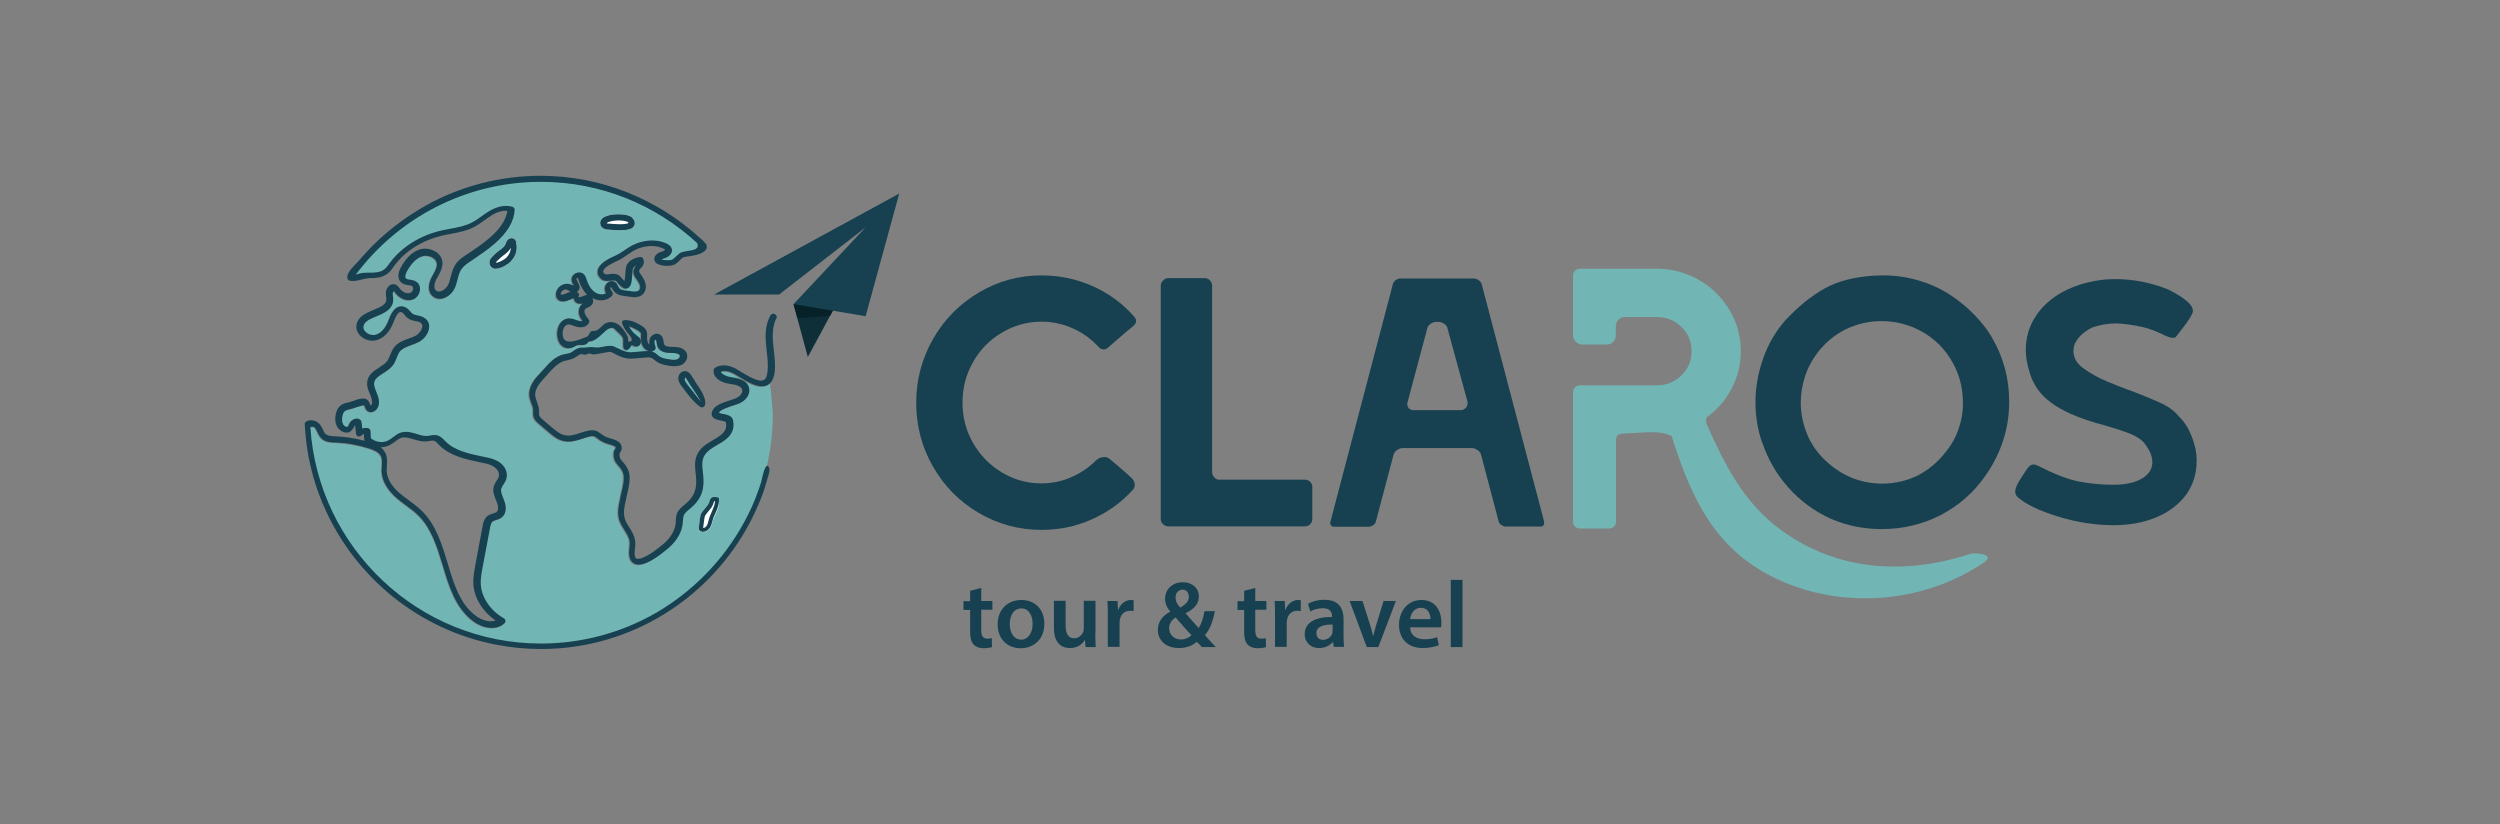 <?xml version="1.0" encoding="utf-8"?>
<!-- Generator: Adobe Illustrator 22.1.0, SVG Export Plug-In . SVG Version: 6.00 Build 0)  -->
<svg version="1.1" id="Livello_1" xmlns="http://www.w3.org/2000/svg" xmlns:xlink="http://www.w3.org/1999/xlink" x="0px" y="0px"
	 viewBox="0 0 1280 422" style="enable-background:new 0 0 1280 422;" xml:space="preserve">
<rect x="0" y="0" width="1280" height="422" fill="#808080" stroke="none"/>
<style type="text/css">
	.st0{fill:#71B5B5;}
	.st1{fill:#174150;}
	.st2{fill:#FFFFFF;}
	.st3{fill:#0E2F38;}
	.st4{fill:#062228;}
</style>
<g>
	<path class="st0" d="M352.1,194.9L352.1,194.9c-0.9-1.6-1.3-1.7-1.3-1.7c-0.1,0.1-0.3,0.5-0.3,1c0.1,0.9,0.8,1.9,1.7,3.1
		c0.7,0.9,1.4,1.7,2.1,2.6c1.6,2,3.1,4.1,4.8,6c-1.3-2.3-2.9-4.7-4.1-6.5C353.8,197.7,352.8,196.2,352.1,194.9"/>
	<path class="st0" d="M334.8,179.5c-0.5,0.2-1,0.4-1.4,0.4c1.5,0.4,2.5,1.2,3.3,1.9c0.4,0.4,0.8,0.7,1.2,0.9
		c1.5,0.9,3.9,1.2,5.4,1.4c1.2,0.2,2.5,0.2,3.5-0.2c0.8-0.4,1.3-1.2,1.2-1.8c-0.2-1-2.2-1.5-4-1.4c-1.8,0-6,0.1-7.4-3.1
		c-0.3-0.8-0.5-1.6-0.5-2.3c-0.1-0.5-0.2-1.3-0.4-1.4c-0.1,0-0.6,0.3-0.7,0.7c-0.2,0.8,0.1,1.8,0.5,2.9
		C335.9,178.3,335.5,179.2,334.8,179.5"/>
	<path class="st0" d="M394.2,196.1c-0.5,0.6-1.1,1.1-1.8,1.4c-4.1,2.1-9.9-1.4-14.5-4.3c-1-0.6-1.9-1.2-2.7-1.6
		c-2.4-1.3-4.8-1.7-6.6-1c0.1,0.2,0.2,0.4,0.3,0.6c0.8,1.1,2.8,2,4.9,2.2c2.8,0.4,8.1,1.1,9.2,5.4c0.7,2.9-1.1,5.7-3.3,7.1
		c-1.5,1-3.2,1.5-4.8,2c-0.5,0.2-1,0.3-1.5,0.5l-0.5,0.2c-1.4,0.5-4,1.4-4.8,2.4c-0.3,0.3-0.4,0.6-0.5,0.7c0.5,0.2,1.4,0.4,2,0.5
		c2.1,0.4,4.7,0.9,5.2,3.2c1.5,7.2-3.8,10.2-8.1,12.7c-2.1,1.2-4.1,2.3-5.4,3.9c-2.7,3.1-2.4,6.1-1.9,10.4l0.1,0.8
		c0.7,6.5-0.1,11.9-6.3,17.2c-0.2,0.2-0.4,0.4-0.6,0.5c-1.4,1.2-2.7,2.3-3.1,3.6c-0.2,0.6-0.2,1.4-0.3,2.2c0,0.4,0,0.7-0.1,1.1
		c-0.3,4.6-2.9,9.2-7.1,12.9c-4,3.5-10.8,8.7-15.5,8.7c-0.7,0-1.4-0.1-2-0.4c-1.3-0.6-2.8-1.9-2.9-5.5c0-1.1,0.1-2.1,0.2-3
		c0.1-1.1,0.2-2.1,0.1-3.1c-0.2-2-1.4-3.7-2.6-5.6c-1-1.6-2.1-3.3-2.7-5.2c-1.2-3.8-0.3-7.6,0.5-11.3c0.1-0.4,0.2-0.7,0.2-1.1
		c0.1-0.4,0.2-0.9,0.3-1.3c0.7-3.2,1.8-8,0.9-10.5c-0.7-1.7-1.5-2.7-2.3-3.6c-1.3-1.5-2.7-3-2.5-6.6c0.1-1.1,0.6-1.8,0.9-2.3
		c0.1-0.1,0.2-0.3,0.2-0.4c0,0,0-0.1-0.1-0.3c-0.3-0.7-2.4-1.2-3.5-1.5c-0.7-0.2-1.3-0.3-1.8-0.6c-2-0.8-3.2-1.7-4.1-2.4
		c-1.4-1.1-1.9-1.5-4.8-0.7c-0.8,0.2-1.7,0.5-2.5,0.8c-3.7,1.2-7.6,2.4-11.8,0.7c-1.8-0.8-3.3-1.9-4.9-3.2c-2.1-1.7-4.1-3.4-6.1-5.2
		c-0.8-0.7-2-1.7-2.5-3.3c-0.3-0.9-0.3-1.8-0.2-2.6c0-0.3,0-0.6,0-0.9c0-1.1-0.5-2.3-0.9-3.5c-0.6-1.6-1.3-3.5-1.1-5.5
		c0.5-4.5,3.2-7.5,5.9-10.3c0.5-0.5,1-1.1,1.5-1.6l0.1-0.1c2.6-3,5.6-6.3,9.8-7.5c0.5-0.1,1-0.2,1.5-0.3c1.1-0.2,2.1-0.5,2.9-0.9
		c0.3-0.2,0.7-0.5,1-0.7c0.9-0.7,1.9-1.5,3.4-1.6c0.4,0,0.8,0,1.2,0c1-0.1,1.8,0,2.8-0.2c1.9-0.4,3.4,0.2,5.2,0.1
		c1.4-0.1,2.8-0.5,4.2-0.7c0.7-0.1,1.6-0.3,2.6-0.1c1,0.1,1.8,0.6,2.5,0.9l0.7,0.3c2.6,1.4,4.6,2.3,7.6,2l6-0.5
		c0.7-0.1,1.4-0.1,2.2-0.1c-1.1-0.4-2.1-1.1-2.7-2c-0.9-1.4-1.3-3.1-1.2-5.3l0-0.3c0-0.7,0.1-1.3-0.1-1.7c-0.2-0.3-0.5-0.6-1-0.9
		c-1.2-0.8-3.7-2.1-5.1-2.5c1,1.9,2.4,3.6,4.2,4.9l0.1,0.1c0.5,0.4,1.1,0.8,1.5,1.5c0.7,1.3,0.3,2.9-0.8,3.6c-1.4,0.9-2.7,0-3.3-0.4
		c-0.1,0-0.1-0.1-0.2-0.1c-0.1,0.2-0.3,0.4-0.4,0.6c-0.4,0.6-0.7,1.2-1.4,1.7c-0.4,0.3-1,0.4-1.5,0.2c-0.5-0.2-0.9-0.6-1-1.2
		c-0.2-0.9-0.1-1.8-0.1-2.6c0-1,0.1-1.9-0.3-2.6c-0.4-0.8-2.1-2.3-3.1-3.3c-0.4-0.4-0.8-0.8-1.1-1.1c-0.6-0.6-1.9-0.5-2.8-0.1
		c-1,0.5-1.8,1.3-2.7,2.1c-0.3,0.2-0.5,0.5-0.8,0.7l-0.2,0.2c-1.4,1.3-4,3.7-6.5,3.6c0,0,0,0,0,0c0,0,0,0,0,0c0,0,0,0,0,0
		c0,0,0,0,0,0c-0.1,0-0.1,0-0.2,0c0,0,0,0,0,0c-0.1,0.2-0.2,0.3-0.3,0.5c-1,1.4-2.7,1.3-3.9,1.3c-0.2,0-0.3,0-0.5,0
		c-0.6,0-1.2,0.1-1.8,0.4c-0.2,0.1-0.4,0.2-0.5,0.3c-0.5,0.3-1.1,0.6-1.8,0.8c-0.5,0.1-1,0.2-1.5,0.2c-2.6,0-4.7-1.8-5.5-4.8
		c-1.1-4,0.4-9.1,4.4-10.3c1.9-0.6,3.7,0.1,5.2,0.7c0.3,0.1,0.6,0.2,1,0.3c0.7,0.2,1.5,0.3,2.1,0.2c-0.8-1-1.5-2.1-1.8-3.5
		c-0.4-1.9,0.1-4.3,1.9-5.5c-1.5,0.3-3.1,0.1-4-1.1c-0.4-0.5-0.6-1.1-0.6-1.6c-0.5,0.1-1,0.4-1.6,0.6c-0.5,0.2-1,0.4-1.6,0.6
		c-3.5,1.1-5-0.4-5.4-1.1c-1-1.6-0.5-3.9,1-5.7c1.4-1.6,4-2.7,6.9-1.1c0.2,0.1,0.5,0.3,0.7,0.4c0,0,0.1,0,0.1,0.1
		c-0.1-0.1-0.1-0.2-0.2-0.3c-0.4-0.9-0.9-1.8-1-2.9c-0.1-1.4,0.7-2.8,2.2-3.5c1.4-0.7,3-0.4,4,0.6c0.7,0.7,1,1.6,1.3,2.3l0,0.1
		c1.1,3.3,2.6,5.6,4.5,6.9c1.6,1.1,3.9,1.4,5.6,0.5c-0.6-1.1-0.8-2.1-0.6-3.1c0.2-1.2,0.9-2.2,2-2.8c0.9-0.5,1.9-0.5,2.8-0.1
		c1.1,0.5,1.6,1.5,2,2.3l0.1,0.3c0.8,1.6,2.2,1.9,4.7,2.1c0.6,0.1,1.1,0.1,1.7,0.2c1.5,0.2,3.2,0.4,4.1-0.4c0.7-0.6,0.7-1.7,0.6-2.5
		c-0.3-1.2-1-2.3-1.8-3.3c-0.8-1.1-1.9-2.7-1.5-4.6c0.2-1.1,0.9-1.9,1.5-2.5c-0.7,0.4-1.4,0.9-1.8,1.6c-0.2,0.4-0.3,2.1-0.4,3.3
		c-0.3,3.2-0.5,6.2-2.5,6.9c-1.1,0.4-2.4,0-3.6-1.4c-0.5-0.6-0.9-1-1.3-1.4c-0.8-1-0.9-1.2-2.4-1.2c-0.4,0-0.8,0.1-1.3,0.1
		c-1.5,0.2-3.6,0.5-5.2-1.3c-1.5-1.6-1.5-3.1-1.3-4.1c0.7-3.2,4.9-5.5,8.9-7.4c0.2-0.1,0.4-0.2,0.5-0.2c1.5-0.7,2.8-1.6,4.3-2.6
		c1.8-1.3,3.7-2.6,6-3.4c5.6-2.1,11.4-2.1,15.9,0.2c0.8,0.4,1.8,1,2.2,2.3c0.6,2-0.9,3.9-2.7,4.6c-0.4,0.1-0.7,0.3-1.1,0.4
		c-0.6,0.2-1.1,0.3-1.4,0.6c1.3,0.6,4.9,0.7,5.8,0c0.5-0.4,1.1-0.9,1.6-1.4c0.6-0.6,1.3-1.2,2-1.8c0.8-0.6,2.2-0.8,4.6-1.2
		c1.9-0.3,5.2-0.8,4.6-3.1c0.3-0.2,0.6-0.4,0.8-0.6c0,0,0,0,0.1,0c-21.3-19.9-50-32.2-81.5-32.2c-38.9,0-73.5,18.7-95.3,47.5
		c0.4,0.3,0.7,0.5,0.9,0.5c0,0.1-0.1,0.1-0.1,0.2c0.1-0.1,0.3-0.1,0.5-0.2c2.2-0.9,4.6-0.9,6.8-0.9c2.7,0,5.3-0.1,7.3-1.6
		c1-0.7,1.7-1.8,2.6-2.9c0.2-0.2,0.3-0.5,0.5-0.7c6-8.1,15.4-13.9,26.3-16.4c1.5-0.3,3-0.6,4.5-0.9c3.8-0.7,7.4-1.4,10.7-3
		c1.8-0.9,3.4-2.1,5.2-3.3c1.3-0.9,2.6-1.9,4-2.7c3-1.8,7.5-3.6,11.9-2.2c0.7,0.2,1.1,0.9,1.1,1.6c-0.3,5.8-3.7,11.6-10.2,17.2
		c-3.8,3.3-8,6.1-12.3,9c-1.7,1.1-3.4,2.3-4.5,3.8c-1.1,1.5-1.6,3.5-2.2,5.5c-0.4,1.5-0.8,3.1-1.5,4.6c-1.2,2.6-3.9,4.8-6.5,5.3
		c-1.9,0.4-3.6-0.1-4.9-1.4c-2.7-2.5-1.9-6.7-0.3-9.7c0.2-0.4,0.5-0.9,0.7-1.3c1.1-1.9,2.1-3.8,1.9-5.6c-0.2-1.5-1.2-2.4-2-2.9
		c-1.6-1-3.7-1.4-5.4-0.8c-2.8,0.9-5.4,3.3-7.8,7.4c-0.9,1.5-1.4,3.3-0.6,4c0.4,0.4,1.1,0.5,2,0.6c1,0.1,2.2,0.3,3.2,1
		c1.5,0.9,2.2,2.6,1.9,4.5c-0.3,2.2-1.8,4.1-3.8,4.7c-3.5,1.1-6.9-1-8.9-3.6l-0.1-0.2c-0.1-0.2-0.4-0.5-0.5-0.6
		c-0.2,0.1-0.5,0.5-0.6,1c-0.1,0.5,0,1.1,0.1,1.7c0.1,0.7,0.2,1.5,0.1,2.3c-0.4,4.5-4.7,6.3-8.5,7.9c-3.3,1.4-6.3,2.6-6.7,5.2
		c-0.2,1.4,0.7,2.5,1.3,3c1.3,1.2,3.3,1.7,4.9,1.3c4-1.1,6-5.6,6.7-7.5c0.7-2,3-8.2,7.7-6.9c1.5,0.4,2.5,1.5,3.3,2.4
		c0.4,0.5,0.9,1,1.3,1.3c0.6,0.4,1.6,0.6,2.5,0.8c1.3,0.3,2.9,0.6,4.1,1.7c1.4,1.2,2,2.9,1.8,4.7c-0.3,2.8-2.6,5.8-5.3,7.2
		c-1.2,0.6-2.4,1.1-3.7,1.5c-2.4,0.9-4.6,1.7-6,3.4c-0.7,0.9-1.1,2-1.6,3.2c-0.5,1.3-1,2.6-1.9,3.8c-1.3,1.8-3.2,3-5,4.1
		c-2.3,1.5-4.2,2.7-4.6,4.7c-0.3,1.5,0.4,3.1,1.1,4.9c0.9,2.1,1.8,4.6,1.1,7.1c-0.4,1.3-1.5,2.5-2.7,3c-1,0.4-2,0.2-2.8-0.3
		c-0.9-0.6-1.3-1.6-1.5-2.3c-0.1-0.2-0.2-0.5-0.3-0.7c-0.8-0.2-3.5,0.8-4.6,1.2c-0.9,0.3-1.8,0.6-2.4,0.7c-2.7,0.5-3.6,1.1-4.1,3.3
		c-0.2,0.8-1,4.8,1.8,5.8c0.3,0.1,0.5,0.1,0.6,0.1c0.3-0.1,0.6-0.8,0.9-1.3c0.1-0.3,0.3-0.5,0.4-0.8c0.7-1.2,2-2.1,3.3-2.2
		c0.9-0.1,1.8,0.3,2.4,1c0.2,0.2,0.3,0.5,0.3,0.8l0.4,3.3c0.9-0.3,1.9-0.4,2.9-0.2c0.7,0.1,1.2,0.7,1.3,1.5l0.2,3.7
		c2.5,2.1,6.4,2.5,9.3,0.9c0.7-0.4,1.3-0.9,2-1.4c1.2-0.9,2.5-1.9,4-2.4c2.8-0.9,5.5-0.1,8.2,0.7c1.9,0.6,3.7,1.1,5.3,1
		c0.4,0,0.9-0.1,1.4-0.2c1.2-0.2,2.6-0.5,4.1,0c1.5,0.5,2.5,1.6,3.4,2.5c0.1,0.1,0.3,0.3,0.4,0.4c4.8,4.9,12.2,6.5,19.3,7.9l1,0.2
		c2.7,0.6,5.4,1.2,7.6,2.8c2.3,1.7,4.3,4.9,3.4,8.2c-0.3,1.2-1,2.2-1.5,3c-0.5,0.7-0.9,1.4-1.1,2.1c-0.4,1.5,0.3,3.2,1.1,5
		c0.2,0.4,0.3,0.7,0.4,1.1c1.5,3.7,1,7-1.2,8.7c-0.9,0.7-1.9,1-2.8,1.3c-0.7,0.2-1.3,0.4-1.8,0.7c-0.8,0.6-1.1,1.9-1.4,3.3
		l-3.7,19.7c-0.6,3.2-1.2,6.5-1,9.7c0.5,6.6,5.1,13.1,11.8,17c0.4,0.3,0.7,0.7,0.8,1.2c0.1,0.5-0.1,1-0.5,1.3
		c-1.8,1.7-4.1,2.4-6.5,2.4c-3.3,0-6.8-1.4-9.6-3.5c-9-6.8-12.3-17.8-15.5-28.5c-2.8-9.2-5.6-18.7-12.2-25.3
		c-1.9-1.9-4.1-3.6-6.4-5.3c-1.7-1.2-3.4-2.5-5-3.9c-4.8-4.2-7.5-8.9-7.7-13.5c0-1,0-2,0.1-3c0.1-1.8,0.2-3.5-0.4-4.8
		c-1-2.1-3.7-3.2-5.9-4c-5.6-1.8-11.3-2.8-17.2-3.1l-0.1,0c-2.4-0.1-5.5-0.2-7.5-2.3c-0.9-0.9-1.5-2.2-2-3.3c-0.8-1.7-1.3-2.5-2-2.5
		c0,0-0.1,0-0.1,0c-0.4,0-0.9,0.1-1.4,0.1c0,0.4,0.1,0.9,0.1,1.3c-0.5-0.2-0.9-0.3-1.3-0.4c0,0,0,0,0,0
		c4.1,62.1,55.8,111.2,119,111.2c65.9,0,119.3-53.4,119.3-119.3C395.2,206.2,394.9,201.1,394.2,196.1"/>
	<path class="st0" d="M394.2,195.5c0,0.2,0.1,0.4,0.1,0.6c0,0,0,0,0,0C394.2,195.9,394.2,195.7,394.2,195.5"/>
	<path class="st1" d="M502.4,301v6.7h5.7v4.5h-5.7v10.4c0,2.9,0.8,4.4,3.1,4.4c1,0,1.8-0.1,2.3-0.3l0.1,4.6
		c-0.9,0.3-2.4,0.6-4.3,0.6c-2.2,0-4-0.7-5.1-1.9c-1.3-1.4-1.8-3.5-1.8-6.6v-11.1h-3.4v-4.5h3.4v-5.3L502.4,301z"/>
	<path class="st1" d="M534.7,319.3c0,8.7-6.1,12.6-12.1,12.6c-6.7,0-11.8-4.6-11.8-12.2c0-7.7,5.1-12.5,12.2-12.5
		C530,307.2,534.7,312.1,534.7,319.3 M517,319.5c0,4.6,2.2,8,5.9,8c3.4,0,5.8-3.3,5.8-8.1c0-3.7-1.6-7.9-5.7-7.9
		C518.7,311.5,517,315.6,517,319.5"/>
	<path class="st1" d="M560.8,324.2c0,2.8,0.1,5.1,0.2,7.1h-5.2l-0.3-3.6h-0.1c-1,1.7-3.3,4.1-7.6,4.1c-4.3,0-8.2-2.6-8.2-10.3v-13.9
		h6v12.8c0,3.9,1.3,6.4,4.4,6.4c2.4,0,3.9-1.7,4.6-3.2c0.2-0.5,0.3-1.2,0.3-1.8v-14.2h6V324.2z"/>
	<path class="st1" d="M567.2,315.3c0-3.2,0-5.5-0.2-7.6h5.2l0.2,4.5h0.2c1.2-3.3,3.9-5,6.4-5c0.6,0,0.9,0,1.4,0.1v5.6
		c-0.5-0.1-1-0.2-1.7-0.2c-2.9,0-4.8,1.8-5.3,4.5c-0.1,0.5-0.2,1.2-0.2,1.8v12.2h-6V315.3z"/>
	<path class="st1" d="M615.4,331.3c-0.8-0.8-1.6-1.6-2.6-2.7c-2.5,2.1-5.5,3.2-9.2,3.2c-7.2,0-10.8-4.5-10.8-9.2
		c0-4.4,2.6-7.5,6.3-9.4V313c-1.6-1.8-2.6-4.2-2.6-6.5c0-4.1,3.1-8.4,9.2-8.4c4.6,0,8.1,2.9,8.1,7.3c0,3.4-1.9,6.2-6.7,8.5l0,0.2
		c2.3,2.6,4.8,5.5,6.6,7.5c1.4-2.2,2.4-5.2,3-8.7h5.3c-0.9,5-2.4,9.2-5.1,12.3c1.8,2,3.6,4,5.6,6.1H615.4z M610,325.2
		c-2-2.1-5.1-5.5-8.1-9.1c-1.6,1.1-3.3,2.8-3.3,5.5c0,3.2,2.4,5.8,6,5.8C606.8,327.4,608.8,326.5,610,325.2 M601.9,305.9
		c0,2,0.9,3.6,2.4,5.2c2.8-1.7,4.4-3.2,4.4-5.5c0-1.7-1-3.7-3.2-3.7C603.1,301.9,601.9,303.9,601.9,305.9"/>
	<path class="st1" d="M642.7,301v6.7h5.7v4.5h-5.7v10.4c0,2.9,0.8,4.4,3.1,4.4c1,0,1.8-0.1,2.3-0.3l0.1,4.6
		c-0.9,0.3-2.4,0.6-4.3,0.6c-2.2,0-4-0.7-5.1-1.9c-1.3-1.4-1.8-3.5-1.8-6.6v-11.1h-3.4v-4.5h3.4v-5.3L642.7,301z"/>
	<path class="st1" d="M652.8,315.3c0-3.2,0-5.5-0.2-7.6h5.2l0.2,4.5h0.2c1.2-3.3,3.9-5,6.4-5c0.6,0,0.9,0,1.4,0.1v5.6
		c-0.5-0.1-1-0.2-1.7-0.2c-2.9,0-4.8,1.8-5.3,4.5c-0.1,0.5-0.2,1.2-0.2,1.8v12.2h-6V315.3z"/>
	<path class="st1" d="M682.9,331.3l-0.4-2.6h-0.1c-1.5,1.8-3.9,3.1-7,3.1c-4.8,0-7.4-3.4-7.4-7c0-6,5.3-9,14-8.9v-0.4
		c0-1.6-0.6-4.1-4.8-4.1c-2.3,0-4.7,0.7-6.3,1.7l-1.2-3.9c1.7-1.1,4.8-2.1,8.5-2.1c7.6,0,9.7,4.8,9.7,9.9v8.5c0,2.1,0.1,4.2,0.3,5.7
		H682.9z M682.2,319.8c-4.2-0.1-8.2,0.8-8.2,4.4c0,2.3,1.5,3.4,3.4,3.4c2.4,0,4.1-1.6,4.7-3.2c0.1-0.4,0.2-0.9,0.2-1.3V319.8z"/>
	<path class="st1" d="M697.6,307.7l3.8,12c0.7,2.1,1.2,4,1.6,5.9h0.1c0.4-1.9,1-3.8,1.6-5.9l3.7-12h6.3l-9,23.6h-5.9l-8.8-23.6
		H697.6z"/>
	<path class="st1" d="M722,321.2c0.1,4.3,3.5,6.1,7.3,6.1c2.8,0,4.8-0.4,6.5-1.1l0.9,4.1c-2,0.8-4.8,1.5-8.2,1.5
		c-7.7,0-12.2-4.7-12.2-11.9c0-6.5,4-12.7,11.5-12.7c7.7,0,10.2,6.3,10.2,11.5c0,1.1-0.1,2-0.2,2.5H722z M732.4,317
		c0-2.2-0.9-5.8-4.9-5.8c-3.7,0-5.2,3.3-5.5,5.8H732.4z"/>
	<rect x="742.8" y="296.9" class="st1" width="6" height="34.4"/>
	<path class="st1" d="M513,170.3c6.2-3.7,13-5.6,20.2-5.6c5.6,0,10.9,1.1,16,3.4c5.1,2.2,9.6,5.5,13.4,9.7c0.7,0.7,1.5,1.1,2.4,1.1
		c1,0,1.8-0.4,2.5-1.1c1-0.8,2.7-2.4,5.3-4.6c2.5-2.2,5.1-4.4,7.6-6.4c0.8-0.8,1.3-1.6,1.3-2.4c0-0.8-0.4-1.6-1.1-2.4
		c-6-6.8-13.2-12-21.4-15.6c-8.2-3.6-16.9-5.4-25.9-5.4c-11.6,0-22.3,2.9-32.2,8.8c-9.9,5.9-17.7,13.8-23.4,23.8
		c-5.7,10-8.6,20.8-8.6,32.6c0,11.9,2.9,22.8,8.6,32.7c5.7,10,13.5,17.9,23.4,23.7c9.9,5.8,20.6,8.7,32.2,8.7
		c8.9,0,17.4-1.7,25.5-5.3c8-3.5,15.1-8.5,21.1-15.1c0.7-0.7,1.1-1.6,1.1-2.5c0-1.6-0.7-2.9-2-4c-1.6-1.5-3.4-3.1-5.6-5
		c-2.2-1.9-3.9-3.3-5.1-4.3c-0.7-0.7-1.7-1.1-2.9-1.1c-1.5,0-2.8,0.5-4,1.5c-3.9,3.9-8.2,6.8-13.1,8.9c-4.8,2.1-9.9,3.1-15.1,3.1
		c-7.3,0-14-1.9-20.2-5.6c-6.2-3.7-11.2-8.8-14.8-15.1c-3.6-6.3-5.4-13.2-5.4-20.7c0-7.5,1.8-14.4,5.4-20.7
		C501.8,179,506.7,174,513,170.3"/>
	<path class="st1" d="M668.1,245.6h-43.9c-1,0-1.8-0.4-2.5-1.2c-0.7-0.8-1.1-1.7-1.1-2.6v-95.6c0-1-0.4-1.8-1.1-2.6
		c-0.7-0.8-1.6-1.2-2.7-1.2h-18.7c-1,0-1.8,0.4-2.6,1.2c-0.8,0.8-1.2,1.7-1.2,2.6v119.5c0,1.1,0.4,2,1.2,2.7
		c0.8,0.7,1.7,1.1,2.6,1.1h70c1.1,0,2-0.4,2.7-1.1c0.7-0.7,1.1-1.6,1.1-2.7v-16.5c0-1-0.4-1.8-1.1-2.5
		C670.1,245.9,669.2,245.6,668.1,245.6"/>
	<path class="st1" d="M756.8,143.3c-0.7-0.5-1.5-0.7-2.2-0.7h-37.7c-0.8,0-1.6,0.3-2.3,0.8c-0.7,0.5-1.1,1.2-1.4,1.9l-32.1,122.1
		c-0.1,0.6,0,1.1,0.4,1.6c0.4,0.5,0.8,0.7,1.5,0.7h17.8c0.7,0,1.5-0.3,2.3-0.8c0.8-0.5,1.2-1.2,1.4-2.1l8.9-33.6
		c0.2-1.1,0.8-2,1.8-2.7c1-0.7,2-1.1,3.1-1.1h35.2c1.1,0,2.1,0.4,3.1,1.1c1,0.7,1.6,1.6,1.8,2.7l8.9,33.7c0.1,0.7,0.6,1.4,1.4,1.9
		c0.8,0.5,1.5,0.8,2.3,0.8h17.8c1.2,0,1.8-0.7,1.8-2v-0.5l-32.1-122.1C758,144.3,757.6,143.7,756.8,143.3 M750.6,208.7
		c-0.7,0.8-1.6,1.3-2.8,1.3h-23.9c-1.1,0-1.9-0.3-2.5-0.9c-0.6-0.6-0.9-1.4-0.9-2.4l0.2-0.9l10-37.4c0.1-1,0.7-1.8,1.6-2.5
		c1-0.7,2-1.1,3.1-1.1h1.1c1.1,0,2.1,0.4,3.1,1.1c1,0.7,1.5,1.6,1.6,2.5l10.2,37.4C751.5,206.9,751.2,207.9,750.6,208.7"/>
	<path class="st1" d="M1007.8,158.2c-5.6-5.1-11.5-9-17.5-11.7c-9.7-4.2-19.6-6-29.7-5.4H960c-10.4,0.6-19,2.8-25.8,6.6
		c-6.8,3.8-13.6,9.3-20.2,16.4c-5.1,5.9-8.9,12.5-11.4,19.8c-2.5,7.3-3.8,14.6-3.8,22.1c0,7,1.1,13.8,3.3,20.3l0.4,0.9
		c2.8,8.2,7.2,15.7,13.1,22.4c6,6.7,13.1,12,21.5,15.9c8.3,3.6,17.1,5.4,26.3,5.4c10.8,0,20.8-2.4,30.1-7.1c5.2-2.8,9.6-5.8,13.1-9
		c3.6-3.2,6.9-6.9,9.9-11.2c4-5.6,7-11.6,9.1-18c2.1-6.5,3.1-13.1,3.1-19.9c0-11.6-2.8-22.4-8.5-32.3
		C1017.5,168.5,1013.4,163.4,1007.8,158.2 M1001.5,222.9c-1.5,3.4-3.8,7-7.1,10.7c-3.3,3.8-7.3,7-12,9.6c-5.8,2.9-12,4.4-18.7,4.4
		c-10,0-19-3.3-26.8-9.8c-4.8-3.9-8.5-8.6-11.1-14.2c-2.5-5.6-3.8-11.5-3.8-17.5c0-4.8,0.8-9.5,2.4-14.1c1.6-4.6,4.1-8.9,7.3-12.9
		l3.1-3.3c3.9-3.7,8.3-6.6,13.2-8.5c4.9-1.9,10-2.9,15.3-2.9c5.9,0,11.7,1.2,17.2,3.6c7.6,3.4,13.6,8.6,18,15.5
		c4.4,7,6.5,14.4,6.5,22.4C1005.2,211.6,1003.9,217.3,1001.5,222.9"/>
	<path class="st1" d="M1122.2,223.6c-1.6-4.2-3.7-7.5-6.1-9.8c-2.3-2.9-5.2-5.2-8.8-7c-3.6-1.7-8.3-3.7-14.1-5.9
		c-5.3-1.9-10.1-3.8-14.4-5.6c-4.3-1.8-8.3-4-12.1-6.7c-3.4-2.5-5.1-5.5-5.1-8.9c0-2.3,0.8-4.5,2.5-6.6c1.7-2.1,4.1-4,7.3-5.5
		c4-1.3,7.9-2,11.8-2c3.5,0,8,0.6,13.6,1.8c2.5,0.5,5.7,1.6,9.6,3.4c2.9,1.5,5,2.2,6.2,2.2c0.7,0,1.3-0.2,1.6-0.7
		c0.6-0.8,2-2.6,4.1-5.3c2.1-2.7,3.5-5,4.3-6.8c1.1-3.3-3.1-7.3-12.5-12c-8.8-3.5-17.8-5.3-27-5.3c-2.3,0-4,0.1-5.1,0.2
		c-8.3,0.8-15.6,3-21.8,6.3c-6.2,3.4-10.9,7.7-14.1,12.8c-3.3,5.1-4.9,10.8-4.9,17c0,3.5,0.7,7.4,2,11.6c1.8,6.2,5.4,11.3,10.9,15.3
		c5.4,4.1,13.1,7.5,22.9,10.4c2.5,0.7,4.1,1.1,4.7,1.3c5.2,1.5,9.5,2.9,13,4.3c3.4,1.4,6,3.1,7.5,5.2c2.5,3.3,3.8,6.3,3.8,9.3
		c0,3.5-1.8,6.3-5.3,8.4c-3.6,2.1-8.4,3.2-14.6,3.2c-6.3,0-12.2-0.6-17.9-1.7c-5.6-1.1-12.7-3.9-21.3-8.3c-0.7-0.2-1.3-0.4-1.6-0.4
		c-1.2,0-2.2,0.6-3.1,1.8c-2.3,3.3-3.9,5.8-4.9,7.6c-1,1.8-1.5,3.3-1.5,4.5c0,1.1,0.4,2,1.1,2.7c4,3.6,10.9,7,20.6,10
		c9.7,3,19.3,4.5,28.6,4.5c8.3,0,15.7-1.4,22.1-4.1c6.4-2.7,11.4-6.6,15.1-11.5c3.6-5,5.4-10.8,5.4-17.6
		C1124.7,231.9,1123.9,227.8,1122.2,223.6"/>
	<path class="st0" d="M1008.8,283.6c-33.1,10.8-67.7,9-96.6-12c-19.4-14.1-28.9-33.2-38.5-54.7c-0.1-0.5-0.2-1.1-0.2-1.9
		c0-0.8,0.4-1.4,1.1-1.9c5.2-3.9,9.3-8.8,12.2-14.6c3-5.8,4.5-12,4.5-18.6c0-7.7-1.9-14.8-5.8-21.2c-3.9-6.5-9.1-11.6-15.7-15.4
		c-6.6-3.8-13.8-5.7-21.6-5.7H809c-1,0-1.9,0.4-2.6,1c-0.7,0.7-1,1.5-1,2.6v30.5c0,1.3,0.5,2.4,1.4,3.3c1,0.9,2.1,1.4,3.3,1.4h12.5
		c1.4,0,2.5-0.5,3.4-1.4c0.9-1,1.3-2.1,1.3-3.3V167c0-1.3,0.5-2.4,1.4-3.3c0.9-1,2.1-1.4,3.5-1.4h15.9c5.1,0,9.3,1.7,12.8,5.1
		c3.5,3.4,5.2,7.6,5.2,12.5c0,4.8-1.7,8.9-5.2,12.3c-3.5,3.4-7.7,5.1-12.8,5.1H809c-1,0-1.9,0.3-2.6,1c-0.7,0.7-1,1.6-1,2.6v66.2
		c0,1,0.3,1.8,1,2.5c0.7,0.6,1.5,1,2.6,1h14.8c1,0,1.9-0.3,2.6-1c0.7-0.6,1-1.5,1-2.5v-41.7c0-1.4,0.4-2.3,1.2-2.8
		c0.8-0.4,2-0.7,3.5-0.7c7.2,0,17.2-2.1,23.8,1.4c10.2,32.5,22.9,60.2,57.6,74.8c33,13.9,72.8,10,102.4-10.2
		C1022,283.9,1011.5,282.7,1008.8,283.6"/>
	<path class="st2" d="M367.2,255.6c-0.7-0.1-2.2-0.4-3.2,0.6c-0.4,0.5-0.6,1-0.7,1.5c0,0.1,0,0.2-0.1,0.2c-0.3,1.1-1.3,2.1-2.2,3.2
		c-0.6,0.7-1.3,1.4-1.8,2.2c-0.5,0.8-0.7,1.8-0.8,2.6l-0.6,4.3c0,0.2-0.1,0.6,0,1c0.2,0.7,1,1.2,1.9,1.2c0.1,0,0.2,0,0.3,0
		c1.3,0,2.6-0.7,3.5-1.9c0.7-1,1-2.2,1.3-3.3c0.3-1.3,0.9-2.4,1.5-3.7c1-2.1,2-4.3,1.8-7C367.9,256.1,367.6,255.7,367.2,255.6"/>
	<path class="st2" d="M263.2,122.3c-0.7-0.4-1.6-0.5-2.4-0.1c-0.4,0.2-0.7,0.4-1,0.8c-0.5,0.6-0.6,1.1-0.8,1.6l-0.1,0.2
		c-0.5,1.4-1.8,2.4-3.2,3.4c-0.7,0.5-1.5,1.1-2.1,1.7c-0.1,0.1-0.2,0.2-0.3,0.3c-1.5,1.4-2.8,2.7-2.7,4.2c0.1,2,1.3,2.7,1.9,3
		c0.4,0.2,0.9,0.2,1.3,0.2c2.9,0,6.6-2.6,7.4-3.4c2.9-2.8,4-6.6,3-10.2C264.3,123.7,264.1,122.9,263.2,122.3"/>
	<path class="st2" d="M311.3,117.6l0.4,0c2.2,0.2,4,0.3,5.6,0.3c4.3,0,6.6-0.7,7.4-2.3c0.4-0.8,0.7-2.2-0.8-3.9
		c-0.5-0.7-1.4-1.1-2.7-1.5h0c-3.5-0.9-10.5-0.7-12.9,1.7c-0.9,0.9-1.2,1.9-0.9,3.1C307.6,116,308.5,117.3,311.3,117.6"/>
	<path class="st1" d="M367.2,254.6c-0.7-0.1-2.2-0.5-3.2,0.6c-0.5,0.5-0.6,1.1-0.7,1.5c0,0.1,0,0.2-0.1,0.3
		c-0.3,1.2-1.3,2.3-2.2,3.4c-0.6,0.7-1.3,1.5-1.8,2.3c-0.5,0.9-0.7,1.9-0.8,2.7l-0.6,4.5c0,0.3-0.1,0.7,0,1.1c0.2,0.7,1,1.3,1.9,1.3
		c0.1,0,0.2,0,0.3,0c1.3,0,2.6-0.8,3.5-2.1c0.7-1.1,1-2.4,1.3-3.5c0.3-1.4,0.9-2.6,1.5-3.9c1-2.2,2-4.6,1.8-7.5
		C368,255,367.7,254.6,367.2,254.6 M364.4,262.1c-0.6,1.3-1.2,2.7-1.6,4.3c-0.2,1-0.5,2-1,2.8c-0.4,0.6-1.1,1.2-1.8,1.1c0,0,0,0,0,0
		c0,0,0,0,0,0l0.6-4.5c0.1-0.7,0.2-1.4,0.5-1.9c0.4-0.7,1-1.3,1.6-2.1c1.1-1.3,2.2-2.6,2.6-4.2c0-0.1,0.1-0.2,0.1-0.3
		c0.1-0.2,0.1-0.5,0.2-0.6c0,0,0.1-0.1,0.5-0.1C366,258.5,365.2,260.2,364.4,262.1"/>
	<path class="st1" d="M354.4,192.9c-0.4-0.8-1.6-2.8-3.7-2.9h0c-0.9,0-1.7,0.4-2.4,1.1c-0.8,0.8-1.1,2-1,3.1
		c0.2,1.6,1.2,2.9,1.9,3.8c0.5,0.6,1,1.2,1.4,1.9c2.4,3.1,4.8,6.2,7.9,8.4c0.3,0.2,0.6,0.3,0.9,0.3c0.2,0,0.3,0,0.5-0.1
		c0.5-0.2,0.9-0.6,1-1c1-3.3-2-7.8-4.7-11.7C355.6,194.7,354.9,193.7,354.4,192.9 M354.3,199.9c-0.7-0.9-1.4-1.8-2.1-2.6
		c-0.9-1.2-1.6-2.1-1.7-3.1c0-0.4,0.2-0.9,0.3-1c0,0,0.4,0.1,1.3,1.7h0c0.7,1.3,1.7,2.8,2.9,4.5c1.2,1.8,2.8,4.2,4.1,6.5
		C357.4,204,355.8,201.9,354.3,199.9"/>
	<path class="st1" d="M263.2,122.3c-0.7-0.4-1.6-0.5-2.4-0.1c-0.4,0.2-0.7,0.4-1,0.8c-0.5,0.5-0.6,1.1-0.8,1.6l-0.1,0.2
		c-0.5,1.4-1.8,2.4-3.2,3.4c-0.7,0.5-1.5,1.1-2.1,1.7c-0.1,0.1-0.2,0.2-0.3,0.3c-1.5,1.4-2.8,2.7-2.7,4.2c0.1,2,1.3,2.7,1.9,3
		c0.4,0.2,0.9,0.2,1.3,0.2c2.9,0,6.6-2.6,7.4-3.4c2.9-2.8,4-6.6,3-10.2C264.3,123.7,264.1,122.9,263.2,122.3 M259.2,132
		c-1,1-4.3,2.7-5.3,2.5c0,0,0-0.1,0-0.1c0.1-0.3,0.7-1,1.7-1.8c0.1-0.1,0.2-0.2,0.3-0.3c0.5-0.5,1.2-1,1.8-1.5
		c1.4-1,2.9-2.2,3.8-3.9C261.5,128.7,260.7,130.5,259.2,132"/>
	<path class="st1" d="M311.3,117.6l0.4,0c2.2,0.2,4,0.3,5.6,0.3c4.3,0,6.6-0.7,7.4-2.3c0.4-0.8,0.7-2.2-0.8-3.9
		c-0.5-0.7-1.4-1.1-2.7-1.5h0c-3.5-0.9-10.5-0.7-12.9,1.7c-0.9,0.9-1.2,1.9-0.9,3.1C307.6,116,308.5,117.3,311.3,117.6 M320.5,113.3
		c0.8,0.2,1,0.4,1,0.4c0.2,0.2,0.3,0.4,0.3,0.5c-0.5,0.3-2.5,1-9.8,0.3l-0.4,0c-0.5,0-0.8-0.1-1-0.2
		C311.4,113.2,316.8,112.3,320.5,113.3"/>
	<polygon class="st3" points="413.6,182.8 430.7,151.1 406.3,155.8 	"/>
	<polygon class="st4" points="406.3,155.7 408.3,163 425,161.7 430.9,150.8 	"/>
	<polygon class="st1" points="365.6,150.8 460.4,99.1 443.2,161.9 406.3,155.7 443.2,116.4 398.9,150.8 	"/>
	<path class="st1" d="M396.7,160.8c-0.8-0.4-1.7-0.2-2.2,0.6c-2.8,4.9-2.7,10.8-2.3,14.7c0.1,1.3,0.3,2.7,0.4,4
		c0.4,3.4,0.7,6.7,0.4,9.9c-0.2,2.5-0.9,4.1-2,4.6c-2.5,1.3-7.8-2-11.4-4.1c-1-0.6-2-1.2-2.8-1.7c-3.8-2.1-7.7-2.3-10.6-0.6
		c-0.4,0.2-0.7,0.7-0.8,1.1c-0.2,1.3,0.1,2.6,1,3.7c1.6,2.1,4.7,3.2,7,3.5c3.1,0.4,6.1,1.1,6.6,3c0.3,1.3-0.7,2.9-2,3.7
		c-1.2,0.8-2.5,1.2-4,1.7c-0.5,0.2-1.1,0.3-1.6,0.5l-0.5,0.2c-2.1,0.7-4.9,1.7-6.3,3.4c-0.4,0.5-1.7,2.2-1.1,3.8
		c0.6,1.7,2.6,2.1,4.5,2.5c0.8,0.2,2.3,0.4,2.6,0.8c1,4.6-1.9,6.5-6.5,9.2c-2.2,1.3-4.5,2.6-6.2,4.5c-3.7,4.1-3.2,8.4-2.7,12.9
		l0.1,0.8c0.7,6.7-0.7,10.6-5.2,14.4c-0.2,0.2-0.4,0.3-0.6,0.5c-1.6,1.3-3.4,2.8-4.1,5.1c-0.3,1.1-0.4,2.1-0.4,3.1
		c0,0.3,0,0.6,0,0.9c-0.3,3.8-2.4,7.6-6,10.7c-6.3,5.5-12.1,8.7-14.1,7.8c-0.8-0.3-1-1.6-1-2.6c0-0.8,0.1-1.7,0.2-2.6
		c0.1-1.2,0.3-2.5,0.1-3.8c-0.3-2.7-1.7-4.9-3-7c-1-1.5-1.9-2.9-2.3-4.5c-0.9-3-0.2-6.4,0.6-9.6c0.1-0.4,0.2-0.7,0.2-1.1
		c0.1-0.4,0.2-0.8,0.3-1.3c0.9-3.8,2.1-9,0.8-12.4c-0.9-2.3-2-3.6-2.9-4.6c-1.2-1.3-1.8-2-1.7-4.3c0-0.2,0.1-0.3,0.3-0.6
		c0.5-0.6,1.3-1.8,0.5-3.8c-0.9-2.1-3.5-2.8-5.6-3.4c-0.6-0.2-1.1-0.3-1.4-0.4c-1.6-0.6-2.5-1.4-3.4-2c-2-1.5-3.5-2.3-7.6-1.2
		c-0.9,0.2-1.8,0.5-2.7,0.8c-3.3,1.1-6.5,2.1-9.6,0.8c-1.4-0.6-2.7-1.6-4.1-2.7c-2-1.7-4.1-3.4-6-5.1c-0.7-0.6-1.3-1.2-1.5-1.8
		c-0.1-0.4-0.1-0.9-0.1-1.5c0-0.4,0-0.7,0-1.1c-0.1-1.6-0.6-3.1-1.1-4.5c-0.5-1.4-1-2.8-0.9-4.1c0.4-3.4,2.7-5.9,5.1-8.5
		c0.5-0.6,1-1.1,1.5-1.7l0.1-0.1c2.3-2.6,5-5.6,8.3-6.5c0.4-0.1,0.9-0.2,1.3-0.3c1.3-0.3,2.6-0.6,3.9-1.3c0.5-0.3,0.9-0.6,1.4-0.9
		c0.7-0.5,1.3-1,1.8-1c0.2,0,0.4,0,0.6,0c0.9,0.4,2,0.4,3.1-0.1c0.1,0,0.1,0,0.2-0.1c0.2-0.1,0.3-0.2,0.5-0.2
		c0.3,0.2,0.5,0.3,0.9,0.3c0.2,0.1,0.5,0.2,0.8,0.2c0.8,0.1,1.7,0,2.5-0.2l5.1-0.9c0.6-0.1,1.1-0.2,1.5-0.1c0.5,0.1,1,0.3,1.5,0.6
		l0.7,0.4c2.9,1.5,5.5,2.7,9.3,2.4l6-0.5c1-0.1,2.1-0.2,3,0c0.8,0.2,1.3,0.6,2,1.2c0.5,0.4,1,0.9,1.8,1.3c1.9,1.1,4.3,1.5,6.6,1.8
		c0.6,0.1,1.3,0.1,2,0.1c1.1,0,2.2-0.2,3.3-0.6c2.2-1,3.4-3.3,3-5.4c-0.6-2.5-3.2-4-7.2-3.9c-1.8,0-3.9-0.1-4.5-1.2
		c-0.2-0.3-0.2-0.8-0.3-1.4c-0.2-1.2-0.4-2.8-1.9-3.7c-0.9-0.5-1.9-0.6-2.9-0.2c-1.2,0.5-2.1,1.5-2.4,2.7c-0.2,0.9-0.2,1.8-0.1,2.6
		c-0.2-0.1-0.4-0.3-0.5-0.5c-0.5-0.7-0.7-1.8-0.7-3.3l0-0.3c0.1-1,0.1-2.2-0.5-3.3c-0.5-0.9-1.2-1.5-2-2c-0.7-0.5-2.4-1.5-4.1-2.2
		c-0.9-0.4-7.2-2.3-6.1,0.9c0.7,2,1.8,3.7,3.2,5.3c0.7,0.8,3.1,3.5,0.5,3.9c-0.2,0-0.4,0-0.6-0.1c-0.2-0.2-0.1-0.5-0.1-0.8
		c0.2-2-2.5-5.6-4-7c-2-1.9-4.9-2.8-7.5-1.5c-1.8,0.9-3.6,3.8-5.6,3.9c-0.6,0.1-1.2,0-1.7,0.2c-0.9,0.4-1.1,1.7-1.8,2.4
		c-0.4,0.4-1,0.6-1.5,0.8c-2.9,1.1-10,4.2-11.2-0.2c-0.7-2.5,0.2-5.8,2.2-6.4c0.9-0.3,2,0.2,3.2,0.6c0.4,0.1,0.7,0.3,1.1,0.4
		c2.5,0.8,5.6,0.5,6.8-2c0.2-0.6,0.2-1.2-0.2-1.7c-0.9-1-1.8-2.2-2.1-3.4c-0.2-0.9,0.1-2,0.7-2.2l0.2-0.1c1.3-0.6,3-1.2,3.4-2.9
		c0.2-0.7,0.1-1.5-0.3-2.3c3,1.7,7.4,1.7,10-1.1c0.5-0.6,0.6-1.4,0.1-2.1c-0.7-0.9-1-1.6-0.9-2.1c0-0.2,0.2-0.4,0.3-0.5
		c0.1,0.1,0.3,0.6,0.5,0.8c0.1,0.1,0.1,0.2,0.2,0.3c1.7,3.2,4.6,3.5,7.2,3.8c0.5,0.1,1.1,0.1,1.6,0.2c1.6,0.3,4.6,0.7,6.7-1.1
		c1.4-1.3,2-3.4,1.5-5.6c-0.4-1.7-1.4-3.2-2.3-4.5c-0.4-0.6-1.1-1.5-1-2.1c0.1-0.3,0.4-0.8,0.8-1.2c0.2-0.2,0.3-0.4,0.5-0.5
		c1.3-1.5,1.5-3.3,0.7-4.6c-0.3-0.5-0.9-0.8-1.5-0.7c-3.1,0.4-5.5,1.8-6.7,3.9c-0.5,0.9-0.7,2.3-0.8,4.6c-0.1,1.1-0.2,2.9-0.5,3.8
		c-0.1-0.1-0.2-0.1-0.2-0.2c-0.4-0.4-0.7-0.8-1.1-1.2c-1.2-1.5-2.1-2.4-4.9-2.3c-0.6,0-1.2,0.1-1.7,0.2c-1.5,0.2-2,0.2-2.4-0.3
		c-0.7-0.7-0.6-1.2-0.5-1.4c0.3-1.4,2.7-3.1,7.1-5.1c0.2-0.1,0.4-0.2,0.6-0.3c1.7-0.8,3.3-1.9,4.7-2.9c1.7-1.2,3.4-2.3,5.3-3.1
		c4.8-1.8,9.6-1.8,13.3,0.1c0.4,0.2,0.6,0.3,0.6,0.4c-0.1,0.2-0.4,0.5-0.8,0.7c-0.3,0.1-0.5,0.2-0.8,0.3c-0.9,0.3-2,0.6-2.8,1.5
		c-1.6,1.5-1.2,3.1-0.5,4c1.9,2.2,8.4,2.4,10.5,0.7c0.7-0.5,1.3-1.1,1.9-1.7c0.6-0.6,1.1-1.1,1.7-1.5c0.4-0.2,2-0.5,3.2-0.6
		c2.4-0.4,5.1-0.8,7.1-2.1c1.9-1.2,2.2-2.5,1.6-3.7c0.1-0.1,0.1-0.2,0.2-0.2c-0.3-0.3-0.6-0.6-0.9-0.9c-0.3-0.4-0.7-0.8-1.1-1.2
		c-0.5-0.5-1.1-1-1.7-1.5c-21.5-19.6-50.1-31.6-81.4-31.6c-20.4,0-40.7,5.2-58.6,15.2c-8.7,4.9-16.9,10.8-24.2,17.6
		c-3.6,3.3-6.9,6.9-10.1,10.6c-1.7,2-5.8,5.4-6,8.2c-0.4,4.6,8.1,0.9,11.3,0.8c3,0,6.3-0.1,9.2-2.2c1.4-1,2.3-2.3,3.2-3.6
		c0.2-0.2,0.3-0.4,0.5-0.7c5.6-7.5,14.3-12.9,24.5-15.3c1.4-0.3,2.9-0.6,4.4-0.9c3.9-0.7,7.9-1.5,11.5-3.3c2-1,3.8-2.3,5.6-3.6
		c1.3-0.9,2.5-1.8,3.8-2.6c2.1-1.3,5.1-2.6,8-2.2c-0.7,4.5-3.7,9.1-9,13.7c-3.7,3.2-7.6,5.8-12,8.7c-1.8,1.2-3.9,2.6-5.3,4.6
		c-1.5,2-2.1,4.3-2.7,6.6c-0.4,1.5-0.7,2.8-1.3,4.1c-0.8,1.7-2.6,3.2-4.2,3.5c-0.9,0.2-1.5,0-2.1-0.5c-1.4-1.3-0.7-4,0.3-5.9
		c0.2-0.4,0.5-0.8,0.7-1.2c1.2-2.2,2.6-4.7,2.3-7.5c-0.2-2.1-1.4-3.9-3.4-5.2c-2.4-1.5-5.5-2-8.1-1.2c-3.7,1.1-6.8,4-9.6,8.9
		c-1.9,3.3-1.9,6.3,0,8c1.1,1,2.5,1.2,3.7,1.4c0.7,0.1,1.5,0.2,1.9,0.5c0.5,0.3,0.5,1,0.5,1.4c-0.1,1-0.8,1.9-1.6,2.1
		c-2,0.6-4.2-0.8-5.4-2.5l-0.1-0.1c-0.4-0.6-1-1.3-1.9-1.7c-0.9-0.4-1.9-0.3-2.8,0.3c-1.1,0.7-1.9,2-2.1,3.3c-0.1,0.9,0,1.7,0.1,2.5
		c0.1,0.6,0.1,1.2,0.1,1.7c-0.2,2.4-2.6,3.6-6.6,5.2c-3.8,1.6-8,3.3-8.7,7.7c-0.3,2.1,0.5,4.2,2.3,5.8c2.1,1.9,5.2,2.7,7.9,2
		c5.2-1.4,7.8-6.6,8.9-9.5c0.9-2.5,2.3-5.4,3.9-4.9c0.6,0.2,1.1,0.8,1.7,1.5c0.5,0.6,1.1,1.3,1.9,1.8c1.2,0.8,2.5,1.1,3.7,1.3
		c1.1,0.2,2.1,0.4,2.7,1c0.6,0.5,0.8,1.1,0.7,1.9c-0.2,1.7-1.8,3.8-3.6,4.7c-1,0.5-2.1,0.9-3.3,1.3c-2.7,1-5.5,2-7.4,4.4
		c-1,1.2-1.5,2.6-2.1,4c-0.5,1.1-0.9,2.2-1.5,3.1c-1,1.3-2.5,2.3-4.2,3.4c-2.5,1.6-5.4,3.4-6,6.8c-0.5,2.4,0.4,4.7,1.3,6.7
		c0.7,1.8,1.4,3.6,1,5.1c-0.1,0.4-0.5,0.7-0.7,0.8c-0.1-0.1-0.2-0.4-0.3-0.7c-0.2-0.6-0.5-1.4-1.2-2.1c-1.7-1.5-4.8-0.5-7.7,0.6
		c-0.8,0.3-1.6,0.5-1.9,0.6c-2.8,0.5-5.6,1.4-6.6,5.7c-1.1,4.5,0.4,8.2,3.8,9.5c0.9,0.3,1.8,0.4,2.6,0.2c1.6-0.5,2.4-1.9,2.9-2.9
		c0.1-0.2,0.2-0.4,0.3-0.6c0.1-0.1,0.1-0.2,0.2-0.3l0.5,4.5c0.1,0.6,0.5,1.2,1.1,1.3c0.6,0.2,1.3,0,1.7-0.5c0.3-0.3,0.7-0.6,1.2-0.7
		l0.2,2.8c0,0.2,0.1,0.5,0.2,0.7c-4.8-1.3-9.8-2.1-14.7-2.3l-0.1,0c-2-0.1-4.2-0.2-5.3-1.3c-0.6-0.6-1-1.5-1.4-2.5
		c-0.9-2-2.4-3.8-4.7-4.3c-1-0.2-2.4-0.2-3.3,0.3c-1.5,0.7-1.2,1.3-1.1,2.9c0.3,5,0.9,10,1.8,14.9c1.8,9.6,4.7,18.9,8.8,27.8
		c7.9,17.4,20,32.8,34.9,44.7c15.1,12,33,20.4,52,24.1c7.7,1.5,15.5,2.3,23.3,2.3c13.2,0,26.3-2.1,38.8-6.4
		c19.2-6.5,36.6-17.9,50.3-32.9c6.8-7.4,12.7-15.7,17.5-24.6c2.4-4.5,4.5-9.1,6.4-13.9c1.4-3.6,2.4-7.3,3.5-11
		c0.4-1.3,0.8-2.7,0.4-4c-0.1-0.4-0.3-0.7-0.7-0.9c-0.4-0.2-0.9,0.1-1.2,0.8c-1.2,2-2,7-2.3,7.8c-0.9,2.8-1.9,5.6-3,8.4
		c-2.2,5.5-4.9,10.8-7.9,15.8c-10.3,17.4-25.1,32-42.5,42.2c-17.9,10.4-38.5,15.9-59.2,15.9c-62.7,0-114.2-49.1-118.1-110.9
		c0.4-0.1,0.9-0.2,1.4-0.1c0,0,0.1,0,0.1,0c0.7,0,1.2,0.8,2,2.5c0.5,1.1,1.1,2.3,2,3.3c2,2.1,5,2.2,7.5,2.3l0.1,0
		c5.8,0.2,11.6,1.3,17.2,3.1c2.2,0.7,5,1.8,5.9,4c0.6,1.4,0.5,3.1,0.4,4.8c-0.1,1-0.1,2-0.1,3c0.2,4.6,2.9,9.3,7.7,13.5
		c1.6,1.4,3.3,2.7,5,3.9c2.3,1.7,4.5,3.3,6.4,5.3c6.5,6.5,9.4,16.1,12.2,25.3c3.2,10.7,6.5,21.7,15.5,28.5c2.8,2.1,6.3,3.5,9.6,3.5
		c2.4,0,4.7-0.7,6.5-2.4c0.4-0.3,0.5-0.8,0.5-1.3c-0.1-0.5-0.3-0.9-0.8-1.2c-6.8-3.9-11.3-10.5-11.8-17c-0.3-3.2,0.4-6.5,1-9.7
		l3.7-19.7c0.3-1.4,0.6-2.7,1.4-3.3c0.4-0.3,1.1-0.5,1.8-0.7c0.9-0.3,1.9-0.6,2.8-1.3c2.2-1.7,2.7-5,1.2-8.7
		c-0.1-0.4-0.3-0.7-0.4-1.1c-0.7-1.8-1.5-3.5-1-5c0.2-0.7,0.6-1.4,1.1-2.1c0.6-0.9,1.2-1.8,1.5-3c0.9-3.3-1-6.5-3.4-8.2
		c-2.2-1.6-4.9-2.3-7.6-2.8l-1-0.2c-7.1-1.5-14.5-3-19.3-7.9c-0.1-0.1-0.3-0.3-0.4-0.4c-0.9-1-1.9-2-3.4-2.5c-1.4-0.5-2.8-0.2-4.1,0
		c-0.5,0.1-0.9,0.2-1.4,0.2c-1.7,0.1-3.5-0.4-5.3-1c-2.6-0.8-5.3-1.6-8.2-0.7c-1.6,0.5-2.8,1.5-4,2.4c-0.7,0.5-1.3,1-2,1.4
		c-2.9,1.7-6.8,1.2-9.3-0.9l-0.2-3.7c0-0.7-0.6-1.3-1.3-1.5c-1-0.2-2-0.1-2.9,0.2l-0.4-3.3c0-0.3-0.2-0.6-0.3-0.8
		c-0.6-0.7-1.4-1.1-2.4-1c-1.3,0.1-2.6,1-3.3,2.2c-0.1,0.2-0.3,0.5-0.4,0.8c-0.3,0.6-0.6,1.3-0.9,1.3c-0.1,0-0.3,0-0.6-0.1
		c-2.8-1-2-5-1.8-5.8c0.5-2.2,1.5-2.7,4.1-3.3c0.6-0.1,1.4-0.4,2.4-0.7c1.1-0.4,3.8-1.3,4.6-1.2c0.1,0.2,0.2,0.5,0.3,0.7
		c0.2,0.7,0.6,1.7,1.5,2.3c0.8,0.6,1.8,0.7,2.8,0.3c1.2-0.4,2.3-1.6,2.7-3c0.7-2.6-0.2-5-1.1-7.1c-0.7-1.8-1.4-3.4-1.1-4.9
		c0.4-2,2.3-3.3,4.6-4.7c1.8-1.2,3.7-2.4,5-4.1c0.9-1.2,1.4-2.5,1.9-3.8c0.5-1.2,0.9-2.3,1.6-3.2c1.4-1.7,3.6-2.5,6-3.4
		c1.2-0.4,2.5-0.9,3.7-1.5c2.8-1.4,5-4.4,5.3-7.2c0.2-1.9-0.4-3.6-1.8-4.7c-1.3-1.1-2.8-1.4-4.1-1.7c-1-0.2-1.9-0.4-2.5-0.8
		c-0.4-0.3-0.9-0.8-1.3-1.3c-0.8-1-1.8-2-3.3-2.4c-4.7-1.3-7,4.9-7.7,6.9c-0.7,1.9-2.7,6.4-6.7,7.5c-1.6,0.4-3.6-0.1-4.9-1.3
		c-0.6-0.5-1.5-1.5-1.3-3c0.4-2.6,3.5-3.9,6.7-5.2c3.8-1.6,8.1-3.4,8.5-7.9c0.1-0.8,0-1.6-0.1-2.3c-0.1-0.6-0.2-1.2-0.1-1.7
		c0.1-0.4,0.4-0.9,0.6-1c0.1,0.1,0.4,0.4,0.5,0.6l0.1,0.2c1.9,2.6,5.4,4.7,8.9,3.6c2-0.6,3.5-2.5,3.8-4.7c0.3-1.9-0.5-3.6-1.9-4.5
		c-1-0.7-2.2-0.8-3.2-1c-0.8-0.1-1.6-0.2-2-0.6c-0.8-0.7-0.2-2.5,0.6-4c2.4-4.1,4.9-6.6,7.8-7.4c1.7-0.5,3.9-0.2,5.4,0.8
		c0.8,0.5,1.8,1.5,2,2.9c0.2,1.8-0.8,3.6-1.9,5.6c-0.2,0.4-0.5,0.9-0.7,1.3c-1.6,3-2.4,7.2,0.3,9.7c1.3,1.2,3,1.7,4.9,1.4
		c2.6-0.5,5.3-2.7,6.5-5.3c0.7-1.5,1.1-3.1,1.5-4.6c0.5-2.1,1-4,2.2-5.5c1.1-1.5,2.8-2.7,4.5-3.8c4.3-2.9,8.5-5.7,12.3-9
		c6.5-5.6,9.9-11.4,10.2-17.2c0-0.7-0.4-1.4-1.1-1.6c-4.4-1.4-8.9,0.4-11.9,2.2c-1.4,0.8-2.7,1.8-4,2.7c-1.7,1.3-3.4,2.4-5.2,3.3
		c-3.2,1.6-6.8,2.3-10.7,3c-1.5,0.3-3,0.6-4.5,0.9c-10.9,2.5-20.3,8.4-26.3,16.4c-0.2,0.2-0.3,0.5-0.5,0.7c-0.8,1.1-1.6,2.2-2.6,2.9
		c-2.1,1.5-4.6,1.6-7.3,1.6c-2.2,0-4.6,0-6.8,0.9c-0.2,0.1-0.3,0.1-0.5,0.2c21.6-28.9,56.1-47.6,94.8-47.6
		c30.8,0,58.8,11.8,79.9,31.2c0.1,0.1,0.1,0.2,0.2,0.4c1.5,2.8-2.2,3.4-4.3,3.7c-2.4,0.4-3.7,0.6-4.6,1.2c-0.7,0.6-1.4,1.2-2,1.8
		c-0.5,0.5-1.1,1-1.6,1.4c-0.8,0.6-4.4,0.6-5.8,0c0.3-0.2,0.9-0.4,1.4-0.6c0.3-0.1,0.7-0.2,1.1-0.4c1.8-0.7,3.4-2.6,2.7-4.6
		c-0.4-1.2-1.5-1.9-2.2-2.3c-4.5-2.3-10.3-2.4-15.9-0.2c-2.3,0.9-4.2,2.2-6,3.4c-1.4,1-2.8,1.9-4.3,2.6c-0.1,0.1-0.3,0.2-0.5,0.2
		c-4,1.8-8.2,4.1-8.9,7.4c-0.2,1-0.2,2.5,1.3,4.1c1.6,1.8,3.7,1.5,5.2,1.3c0.5-0.1,0.9-0.1,1.3-0.1c1.5,0,1.6,0.1,2.4,1.2
		c0.3,0.4,0.7,0.9,1.3,1.4c1.3,1.3,2.5,1.8,3.6,1.4c2.1-0.7,2.3-3.7,2.5-6.9c0.1-1.1,0.2-2.8,0.4-3.3c0.4-0.7,1.1-1.3,1.8-1.6
		c-0.6,0.6-1.2,1.4-1.5,2.5c-0.4,1.9,0.7,3.5,1.5,4.6c0.7,1,1.5,2.2,1.8,3.3c0.2,0.8,0.1,2-0.6,2.5c-0.9,0.8-2.6,0.6-4.1,0.4
		c-0.6-0.1-1.2-0.2-1.7-0.2c-2.5-0.3-3.9-0.5-4.7-2.1l-0.1-0.3c-0.4-0.7-0.9-1.8-2-2.3c-0.9-0.4-1.9-0.4-2.8,0.1
		c-1.1,0.6-1.8,1.7-2,2.8c-0.1,1,0.1,2.1,0.6,3.1c-1.7,0.9-4.1,0.5-5.6-0.5c-1.9-1.3-3.4-3.5-4.5-6.9l0-0.1
		c-0.2-0.7-0.5-1.6-1.3-2.3c-1-1-2.6-1.2-4-0.6c-1.4,0.7-2.3,2-2.2,3.5c0.1,1.1,0.6,2,1,2.9c0,0.1,0.1,0.2,0.2,0.3
		c0,0-0.1,0-0.1-0.1c-0.2-0.2-0.5-0.3-0.7-0.4c-2.9-1.5-5.5-0.4-6.9,1.1c-1.6,1.7-2,4.1-1,5.7c0.5,0.7,1.9,2.3,5.4,1.1
		c0.5-0.2,1.1-0.4,1.6-0.6c0.6-0.2,1.1-0.5,1.6-0.6c0.1,0.6,0.3,1.2,0.6,1.6c1,1.3,2.5,1.4,4,1.1c-1.8,1.2-2.3,3.6-1.9,5.5
		c0.3,1.4,1.1,2.5,1.8,3.5c-0.6,0.1-1.4,0-2.1-0.2c-0.3-0.1-0.6-0.2-1-0.3c-1.6-0.6-3.3-1.2-5.2-0.7c-4,1.2-5.5,6.3-4.4,10.3
		c0.8,3,2.9,4.8,5.5,4.8c0.5,0,1-0.1,1.5-0.2c0.7-0.2,1.3-0.5,1.8-0.8c0.2-0.1,0.4-0.2,0.5-0.3c0.5-0.3,1.2-0.4,1.8-0.4
		c0.2,0,0.3,0,0.5,0c1.1,0.1,2.8,0.2,3.9-1.3c0.1-0.2,0.2-0.3,0.3-0.5c0,0,0,0,0,0c0.1,0,0.1,0,0.2,0c0,0,0,0,0,0c0,0,0,0,0,0
		c0,0,0,0,0,0c0,0,0,0,0,0c2.5,0.1,5.1-2.3,6.5-3.6l0.2-0.2c0.3-0.2,0.5-0.5,0.8-0.7c0.9-0.9,1.8-1.7,2.7-2.1
		c0.9-0.4,2.2-0.6,2.8,0.1c0.3,0.3,0.7,0.7,1.1,1.1c1.1,1,2.7,2.5,3.1,3.3c0.4,0.7,0.3,1.6,0.3,2.6c0,0.8-0.1,1.7,0.1,2.6
		c0.1,0.5,0.5,1,1,1.2c0.5,0.2,1.1,0.1,1.5-0.2c0.6-0.4,1-1.1,1.4-1.7c0.1-0.2,0.3-0.4,0.4-0.6c0.1,0,0.1,0.1,0.2,0.1
		c0.6,0.4,1.9,1.2,3.3,0.4c1.2-0.7,1.5-2.3,0.8-3.6c-0.4-0.7-1-1.2-1.5-1.5l-0.1-0.1c-1.8-1.3-3.2-2.9-4.2-4.9
		c1.5,0.5,4,1.7,5.1,2.5c0.4,0.3,0.8,0.6,1,0.9c0.2,0.4,0.2,1,0.1,1.7l0,0.3c-0.1,2.2,0.3,4,1.2,5.3c0.6,0.9,1.6,1.6,2.7,2
		c-0.8,0-1.5,0.1-2.2,0.1l-6,0.5c-2.9,0.3-5-0.7-7.6-2l-0.7-0.3c-0.7-0.4-1.5-0.8-2.5-0.9c-0.9-0.1-1.8,0-2.6,0.1
		c-1.4,0.2-2.8,0.6-4.2,0.7c-1.8,0.1-3.3-0.4-5.2-0.1c-1,0.2-1.8,0.1-2.8,0.2c-0.4,0-0.8-0.1-1.2,0c-1.4,0.2-2.4,0.9-3.4,1.6
		c-0.4,0.3-0.7,0.5-1,0.7c-0.8,0.5-1.8,0.7-2.9,0.9c-0.5,0.1-1,0.2-1.5,0.3c-4.2,1.1-7.2,4.5-9.8,7.5l-0.1,0.1
		c-0.5,0.5-1,1.1-1.5,1.6c-2.7,2.9-5.4,5.8-5.9,10.3c-0.2,2,0.5,3.9,1.1,5.5c0.5,1.2,0.9,2.4,0.9,3.5c0,0.3,0,0.6,0,0.9
		c0,0.8-0.1,1.7,0.2,2.6c0.5,1.5,1.6,2.5,2.5,3.3c2,1.7,4.1,3.5,6.1,5.2c1.6,1.3,3.1,2.5,4.9,3.2c4.2,1.8,8.1,0.5,11.8-0.7
		c0.8-0.3,1.7-0.5,2.5-0.8c2.9-0.8,3.5-0.4,4.8,0.7c0.9,0.7,2.1,1.6,4.1,2.4c0.5,0.2,1.1,0.4,1.8,0.6c1,0.3,3.2,0.9,3.5,1.5
		c0.1,0.2,0.1,0.3,0.1,0.3c0,0.1-0.1,0.2-0.2,0.4c-0.3,0.5-0.9,1.2-0.9,2.3c-0.2,3.6,1.2,5.1,2.5,6.6c0.8,0.9,1.7,1.9,2.3,3.6
		c1,2.5-0.1,7.4-0.9,10.5c-0.1,0.5-0.2,0.9-0.3,1.3c-0.1,0.4-0.2,0.7-0.2,1.1c-0.8,3.7-1.7,7.5-0.5,11.3c0.6,1.9,1.7,3.6,2.7,5.2
		c1.2,1.9,2.3,3.7,2.6,5.6c0.1,1,0,2-0.1,3.1c-0.1,1-0.2,2-0.2,3c0.1,3.5,1.6,4.9,2.9,5.5c0.6,0.3,1.3,0.4,2,0.4
		c4.7,0,11.5-5.3,15.5-8.7c4.2-3.7,6.8-8.3,7.1-12.9c0-0.3,0-0.7,0.1-1.1c0-0.8,0.1-1.6,0.3-2.2c0.4-1.4,1.7-2.5,3.1-3.6
		c0.2-0.2,0.4-0.4,0.6-0.5c6.2-5.3,7-10.7,6.3-17.2l-0.1-0.8c-0.5-4.3-0.8-7.4,1.9-10.4c1.4-1.5,3.3-2.6,5.4-3.9
		c4.3-2.4,9.6-5.5,8.1-12.7c-0.5-2.3-3.1-2.8-5.2-3.2c-0.6-0.1-1.5-0.3-2-0.5c0.1-0.2,0.2-0.4,0.5-0.7c0.8-1,3.4-1.9,4.8-2.4
		l0.5-0.2c0.5-0.2,1-0.3,1.5-0.5c1.6-0.5,3.3-1,4.8-2c2.2-1.4,4.1-4.2,3.3-7.1c-1.1-4.3-6.4-5-9.2-5.4c-2.1-0.3-4.1-1.2-4.9-2.2
		c-0.1-0.2-0.2-0.4-0.3-0.6c1.8-0.6,4.2-0.3,6.6,1c0.8,0.4,1.7,1,2.7,1.6c4.6,2.8,10.3,6.3,14.5,4.3c2.2-1.1,3.4-3.5,3.8-7.2
		c0.3-3.6-0.1-7.1-0.5-10.6c-0.1-1.3-0.3-2.6-0.4-3.9c-0.3-3.6-0.4-8.8,1.9-12.9C397.8,162.2,397.5,161.3,396.7,160.8 M334.8,179.5
		c0.7-0.4,1.1-1.2,0.8-2c-0.4-1.1-0.7-2.1-0.5-2.9c0.1-0.4,0.5-0.7,0.7-0.7c0.2,0.1,0.3,0.9,0.4,1.4c0.1,0.7,0.2,1.5,0.5,2.3
		c1.5,3.2,5.6,3.1,7.4,3.1c1.8,0,3.7,0.4,4,1.4c0.1,0.6-0.4,1.4-1.2,1.8c-1,0.5-2.4,0.4-3.5,0.2c-1.5-0.2-3.9-0.5-5.4-1.4
		c-0.4-0.2-0.8-0.6-1.2-0.9c-0.8-0.7-1.8-1.5-3.3-1.9C333.9,179.9,334.4,179.8,334.8,179.5 M199.9,227.7c0.9-0.5,1.6-1.1,2.4-1.6
		c1-0.8,2-1.5,3.1-1.9c1.9-0.6,4,0,6.3,0.7c2.1,0.6,4.2,1.3,6.5,1.1c0.6,0,1.1-0.1,1.6-0.2c1-0.2,1.9-0.3,2.5-0.1
		c0.7,0.2,1.4,0.9,2.1,1.7c0.2,0.2,0.3,0.3,0.5,0.5c5.5,5.6,13.7,7.3,20.9,8.8l1,0.2c2.5,0.5,4.7,1,6.4,2.3c1.4,1,2.7,2.9,2.2,4.8
		c-0.2,0.7-0.6,1.4-1.1,2.1c-0.6,0.9-1.2,1.9-1.5,3c-0.7,2.5,0.3,4.9,1.2,7.1c0.1,0.4,0.3,0.7,0.4,1c0.7,1.7,1,4.1-0.2,5
		c-0.4,0.3-1.1,0.5-1.8,0.7c-0.9,0.3-1.9,0.6-2.8,1.3c-1.8,1.4-2.3,3.7-2.5,5.2l-3.7,19.7c-0.6,3.4-1.3,6.9-1,10.5
		c0.6,6.9,4.8,13.6,11.3,18.1c-3,1.1-7.1-0.2-10.1-2.4c-8.2-6.2-11.2-16.2-14.4-26.9c-2.9-9.6-5.9-19.5-13-26.6
		c-2.1-2.1-4.5-3.9-6.8-5.6c-1.6-1.2-3.3-2.4-4.8-3.7c-2.9-2.5-6.4-6.5-6.6-11.3c0-0.8,0-1.7,0.1-2.7c0.1-2.1,0.3-4.3-0.7-6.4
		c-0.6-1.3-1.5-2.3-2.5-3.1C196.5,229,198.3,228.6,199.9,227.7 M290.2,150.1c-0.5,0.2-0.9,0.4-1.3,0.5c-1.2,0.4-1.7,0.2-1.8,0.2
		c-0.1-0.2,0-1,0.7-1.8c0.4-0.4,1-0.8,1.7-0.8c0.4,0,0.8,0.1,1.3,0.4c0.2,0.1,0.4,0.2,0.5,0.3c0.2,0.1,0.5,0.3,0.8,0.5
		C291.5,149.5,290.8,149.8,290.2,150.1 M296.1,152.1c0,0,0-0.1,0-0.1c0.3-0.4,0.5-0.9,0.3-1.4c-0.1-0.5-0.5-0.9-0.9-1.1
		c0,0-0.1,0-0.1-0.1c0,0,0,0,0,0c2.3-1.4,1.1-3.8,0.4-5c-0.3-0.6-0.7-1.3-0.7-1.7c0,0,0.1-0.2,0.3-0.3c0.2-0.1,0.4-0.1,0.4-0.1
		c0.2,0.2,0.3,0.6,0.5,1.1l0,0.1c1.1,3.2,2.5,5.7,4.3,7.4c-0.4,0.1-0.7,0.2-1,0.3C297.2,152.3,296.4,152.2,296.1,152.1"/>
</g>
</svg>
